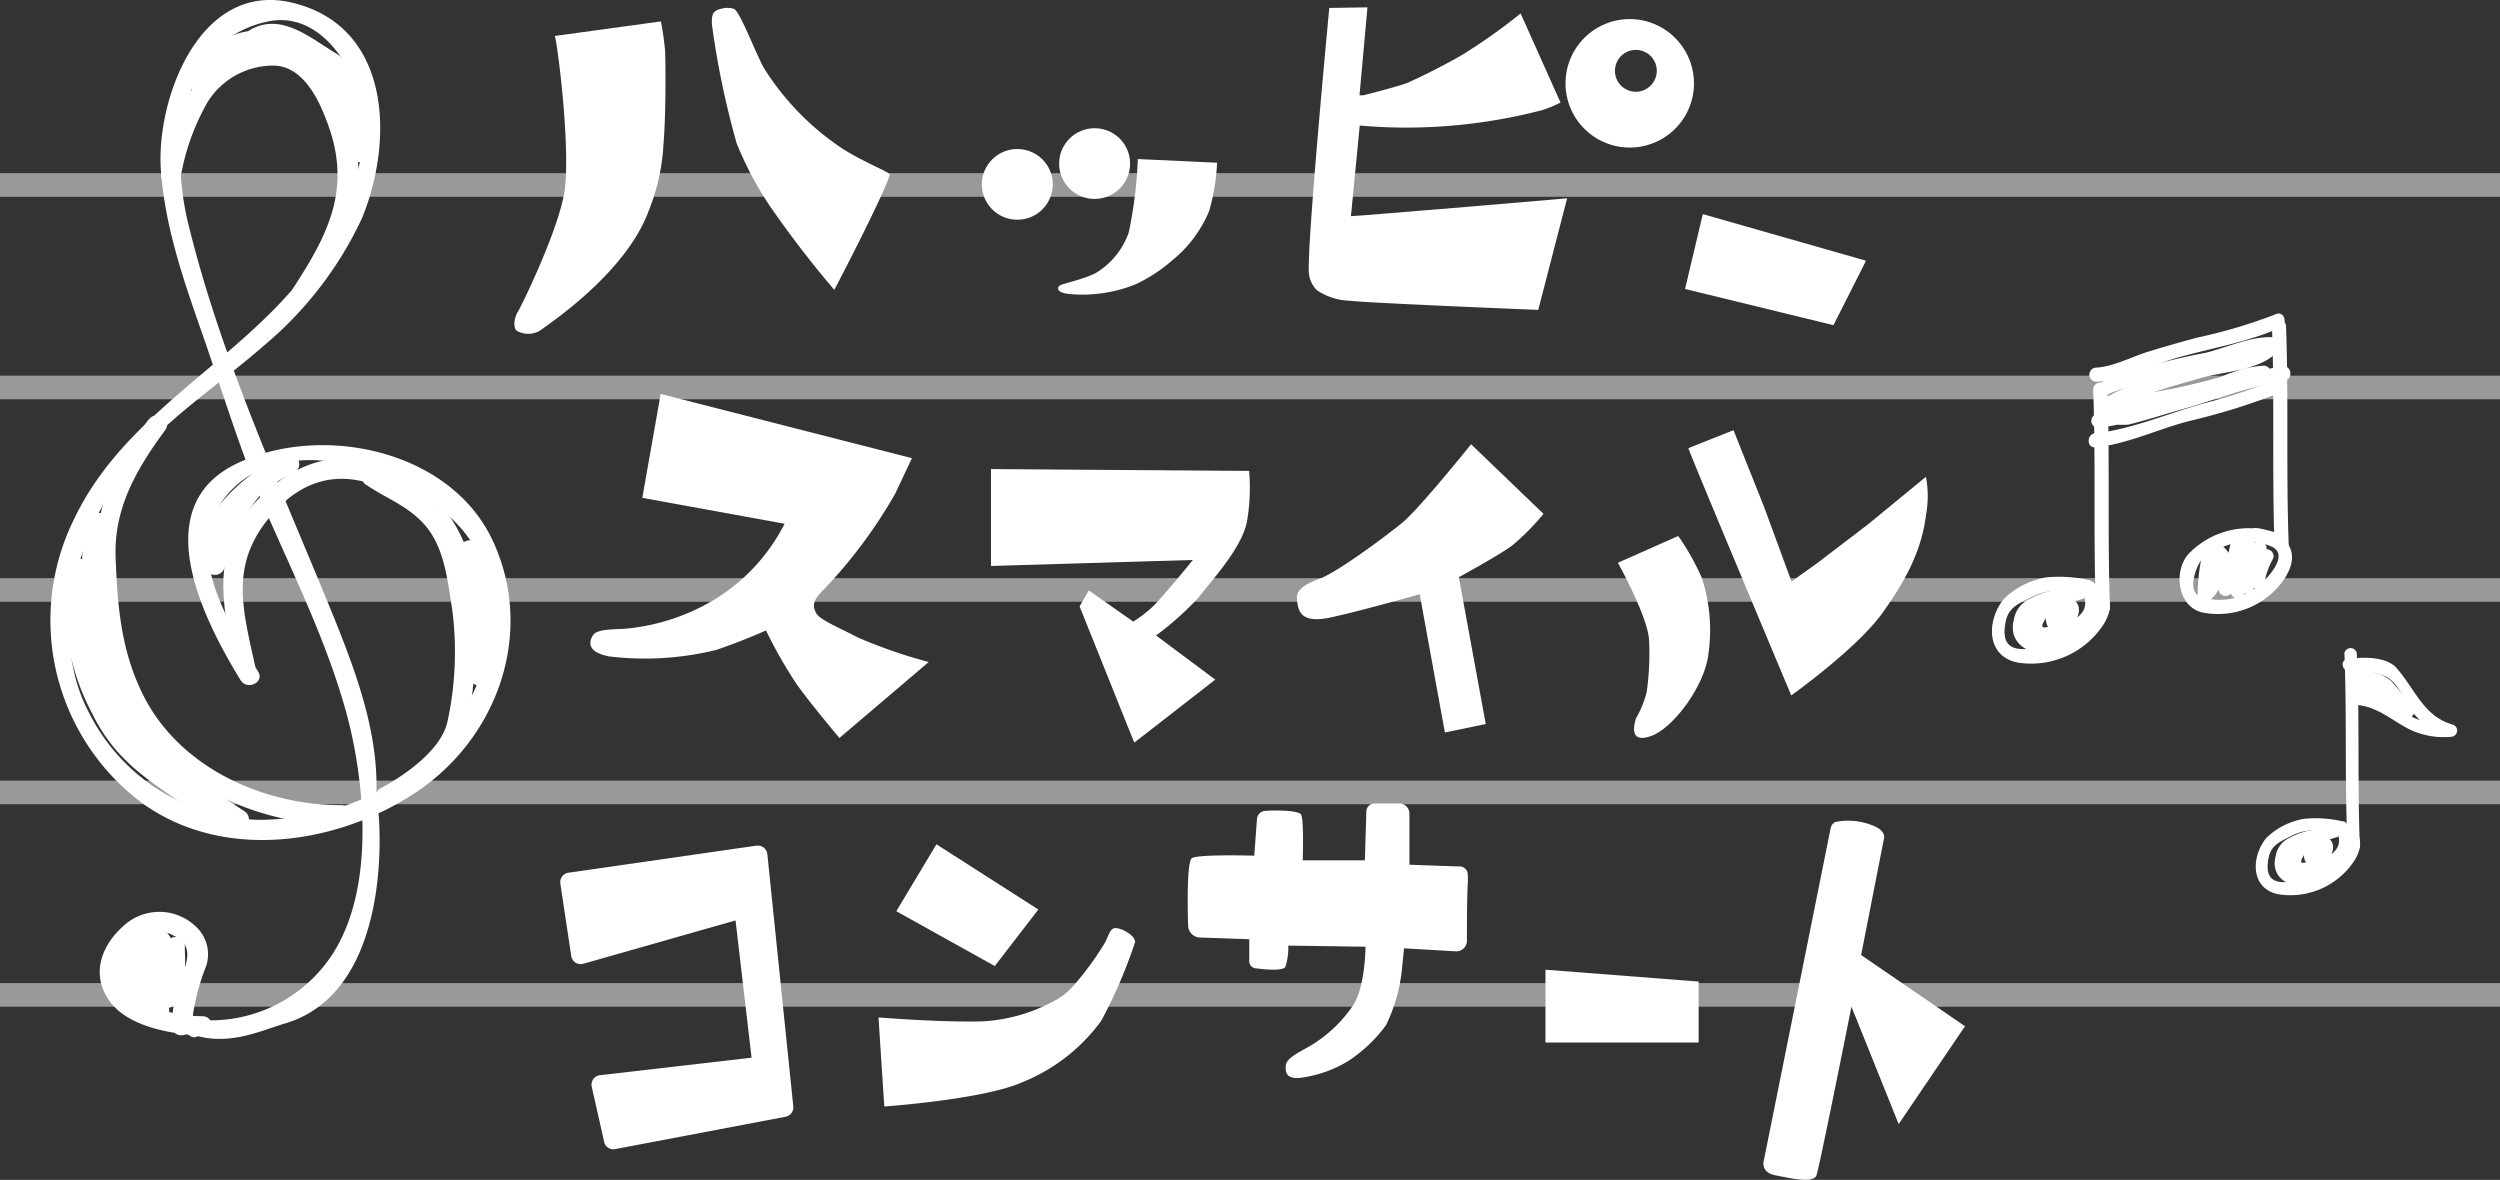 <svg xmlns="http://www.w3.org/2000/svg" viewBox="0 0 204.34 96.44"><rect x="0" y="0" width="204.34" height="96.44" fill="#333333" stroke="none"/><defs><style>.cls-1{fill:none;stroke:#fff;stroke-miterlimit:10;stroke-opacity:0.5;stroke-width:1.93px;}.cls-2{fill:#fff;}</style></defs><g id="レイヤー_2" data-name="レイヤー 2"><g id="レイヤー_1-2" data-name="レイヤー 1"><line class="cls-1" y1="15.12" x2="204.34" y2="15.12"/><line class="cls-1" y1="31.67" x2="204.34" y2="31.67"/><line class="cls-1" y1="48.22" x2="204.34" y2="48.22"/><line class="cls-1" y1="64.77" x2="204.34" y2="64.77"/><line class="cls-1" y1="81.32" x2="204.34" y2="81.32"/><path class="cls-2" d="M191.62,53.36c.22,5.28,0,10.56.27,15.84a.51.51,0,0,0,1,0c-.22-5.28,0-10.56-.26-15.85a.52.52,0,0,0-1,0Z"/><path class="cls-2" d="M191.54,67.15a9.52,9.52,0,0,0-3.23-.22,5.83,5.83,0,0,0-3.07,1.56c-1.3,1.59-1.28,4.23,1.08,4.62a6.26,6.26,0,0,0,6.19-2.88c1.22-2.17-.59-3.13-2.48-3.31-.66-.06-.61,1,0,1a8.72,8.72,0,0,1,1.14.18c1.92.44-.53,2.8-.85,3a6.35,6.35,0,0,1-3.51,1c-1.5.07-1.59-.94-1.38-2s1-1.32,1.77-1.73c1.37-.75,2.62-.5,4.07-.25.65.11.88-.89.23-1Z"/><path class="cls-2" d="M189.42,67.8a5.48,5.48,0,0,0-2.28.68A2,2,0,0,0,186,70c-.38,1.46.69,2.37,2.08,2.45a3.51,3.51,0,0,0,2-1,6.78,6.78,0,0,0,1.73-1.6c.67-1.09.45-2.73-1.08-2.44s-3.31,1.15-3.77,2.66,1.28,1.65,2.3,1.19c.8-.36,2.13-2.07,1-2.79-.93-.59-2.26.92-1.87,1.84a.53.53,0,0,0,.51.35,1.14,1.14,0,0,0,1-.67c.3-.51-.45-1-.83-.59l-.29.29c-.47.47.29,1.16.76.7.09-.1.19-.19.28-.3l-.83-.58-.08.13.5.36c-.08-.06,0-.15.11-.27.38-.85.2,0-.36.45a1.66,1.66,0,0,1-.9.34c-.51.06.31-1,.36-1a4.39,4.39,0,0,1,1.81-.92l.68-.21a.56.56,0,0,0,0-.12,1.3,1.3,0,0,1,0,.87c-.2.51-.86.92-1.27,1.26a3.81,3.81,0,0,1-1.73,1c-1.1.16-1.45-1.28-.66-1.88a4.39,4.39,0,0,1,2.13-.71c.66.06.61-1,0-1Z"/><path class="cls-2" d="M192.18,54.9a5,5,0,0,1,2.63.33c1.16.37,1.67,2,2.35,2.92a5.78,5.78,0,0,0,3.11,2.1c0-.33.06-.67.1-1a7.2,7.2,0,0,1-4.8-1.64,5.1,5.1,0,0,0-3.25-1,.51.51,0,0,0,0,1c1.83,0,3.06,1.2,4.61,2a6.46,6.46,0,0,0,3.44.61.51.51,0,0,0,.09-1c-2.36-.66-3.08-2.92-4.56-4.6-.85-1-2.93-.94-4.07-.73-.64.12-.33,1.09.31,1Z"/><path class="cls-2" d="M192.13,55.43a7,7,0,0,1,2.59.92,6.39,6.39,0,0,1,1.61,2.2l.87-.55c-.83-1.46-2.6-3-4.38-3a.52.52,0,0,0-.48.4v.06a.5.5,0,0,0,.15.49c.78.69,1.78,1.17,2.62,1.79a.51.51,0,0,0,.7-.75,4.74,4.74,0,0,0-2.64-1.21c-.37,0-.75.25-.61.65s.91.69,1.36.89a26.1,26.1,0,0,1,2.68,1.25.51.51,0,0,0,.48-.9c-.6-.33-1.21-.65-1.84-.92-.27-.12-.56-.22-.84-.34-.07,0-.89-.38-.86-.29l-.6.65a3.89,3.89,0,0,1,2.17,1l.7-.75c-.84-.62-1.85-1.11-2.63-1.79l.15.49s0,0,0-.06l-.48.39c1.41,0,2.83,1.4,3.47,2.53.33.58,1.17,0,.87-.55a12.65,12.65,0,0,0-1.78-2.4,3.76,3.76,0,0,0-1.51-.71,10.59,10.59,0,0,0-1.55-.46c-.64-.13-.87.87-.23,1Z"/><path class="cls-2" d="M171.09,31.87c.22,6,0,11.93.22,17.91a.58.58,0,0,0,1.15-.05c-.21-6,0-11.93-.21-17.91a.58.58,0,0,0-1.16.05Z"/><path class="cls-2" d="M185.7,26.62c.22,6,0,11.94.21,17.91a.58.58,0,0,0,1.16,0c-.22-6,0-11.93-.22-17.91a.58.58,0,0,0-1.15,0Z"/><path class="cls-2" d="M170.93,47.46a11,11,0,0,0-3.66-.27,6.58,6.58,0,0,0-3.47,1.75c-1.47,1.8-1.47,4.77,1.2,5.23a7.08,7.08,0,0,0,7-3.23c1.39-2.44-.65-3.54-2.79-3.75-.74-.07-.69,1.08,0,1.16a9.12,9.12,0,0,1,1.29.2c2.17.51-.61,3.16-1,3.43a7.27,7.27,0,0,1-4,1.07c-1.71.07-1.8-1.07-1.56-2.26s1.16-1.48,2-1.94c1.56-.84,3-.56,4.61-.27.73.13,1-1,.27-1.12Z"/><path class="cls-2" d="M168.52,48.19a6,6,0,0,0-2.58.75,2.22,2.22,0,0,0-1.33,1.69c-.44,1.65.76,2.68,2.33,2.78a4,4,0,0,0,2.25-1.07,7.32,7.32,0,0,0,2-1.8c.47-.75.74-3.12-.77-2.84-1.86.34-3.82,1.14-4.66,2.93s1.4,2,2.54,1.5c.9-.4,2.42-2.34,1.12-3.16-1-.66-2.55,1-2.12,2.07a.6.6,0,0,0,.57.41,1.31,1.31,0,0,0,1.08-.76c.35-.57-.5-1.14-.94-.66-.1.11-.21.22-.32.32-.53.53.32,1.31.85.79l.32-.33-.93-.66-.1.14.57.41q-.13-.11.12-.3c.44-1,.23,0-.4.51a1.92,1.92,0,0,1-1,.37c-.58.07.35-1.07.41-1.14a5,5,0,0,1,2.05-1l.77-.23a.74.74,0,0,0,0-.14,1.5,1.5,0,0,1,0,1c-.23.58-1,1-1.44,1.43a4.41,4.41,0,0,1-2,1.1c-1.25.18-1.64-1.45-.74-2.12a4.92,4.92,0,0,1,2.41-.79c.74.06.69-1.09,0-1.15Z"/><path class="cls-2" d="M185.88,43.49a6.84,6.84,0,0,0-6.78,1.57c-1.52,1.32-1.22,4.51.91,5a6.55,6.55,0,0,0,6.76-2.83c1.42-2.23,0-3.77-2.32-4.07-.73-.1-1,1-.27,1.12a5.64,5.64,0,0,1,1.45.38c1.66.68-.53,2.84-1,3.2a5,5,0,0,1-4.76.92c-1.15-.46-.37-2.39,0-2.92a6.59,6.59,0,0,1,2.18-1.29,4.86,4.86,0,0,1,3.48,0c.71.22,1-.9.27-1.12Z"/><path class="cls-2" d="M180,45.33a15.27,15.27,0,0,0-.37,3.18c-.05.38.29.89.74.68,1.29-.59,1.44-2.66,1.68-3.87l-1,.29c-.1-.18-.11-.18,0,0a2.9,2.9,0,0,1,.28,1.26c0,.43,0,.86,0,1.29a.58.58,0,0,0,1,.37c.36-.41.37-1.14.54-1.63a23.83,23.83,0,0,0,.64-2.52l-1.14-.11c0,1.36-.15,2.71-.07,4.08a.58.58,0,0,0,1.14.11c.29-1.14.22-2.64.83-3.68l-1.09-.25a7.65,7.65,0,0,1-.1,3.3c-.21.73.88,1,1.12.27.35-1,.6-2,1-3l-1.08-.26c0,.89-.16,1.77-.17,2.66s1.12.68,1.16-.05a7.21,7.21,0,0,1,.71-1.85.58.58,0,0,0-.74-.68h0a.58.58,0,0,0,.34,1.1h0l-.74-.69a8.44,8.44,0,0,0-.74,2.17l1.16-.05c0-.88.15-1.76.16-2.65,0-.55-.87-.79-1.09-.25-.43,1.07-.71,2.2-1.09,3.29l1.12.27a8.35,8.35,0,0,0,.14-3.62.59.59,0,0,0-1.09-.25c-.67,1.15-.61,2.7-.94,4l1.14.11c-.07-1.38.1-2.72.07-4.08a.58.58,0,0,0-1.14-.11c-.15.64-.27,1.27-.45,1.9l-.36,1.15c-.05.18-.37.9-.08.57l1,.37c-.07-1,.21-2.54-.64-3.34a.59.59,0,0,0-1,.29,14.05,14.05,0,0,1-.31,1.57c-.09.23-.17.46-.24.7l-.18.48c-.37.37-.43.46-.17.28l.74.68a15.17,15.17,0,0,1,.36-3.17c.25-.7-.88-1-1.12-.27Z"/><path class="cls-2" d="M171.29,31.2c2.14-.08,4.55-1.35,6.6-1.94,2.82-.81,5.8-1.27,8.48-2.48.67-.3.33-1.41-.35-1.1a42,42,0,0,1-6.45,1.92c-1.35.36-2.7.75-4,1.15s-2.89,1.25-4.29,1.3a.58.58,0,0,0,0,1.15Z"/><path class="cls-2" d="M171.3,36.56c2.55-.26,5.09-1.48,7.57-2.13a54.53,54.53,0,0,0,7.7-2.41c.67-.29.33-1.39-.35-1.1a39.36,39.36,0,0,1-5.57,1.91c-3,.77-6.32,2.27-9.39,2.58-.74.07-.7,1.23,0,1.15Z"/><path class="cls-2" d="M172.34,32.2a39.15,39.15,0,0,1,7.12-2.05c1.85-.41,4.41-1.61,6.29-1.46l-.45-1c-1.25,1.68-5.88,2-7.81,2.62A23.77,23.77,0,0,0,172,32.56a.58.58,0,0,0,.33,1.06,32.83,32.83,0,0,0,7.23-1.15c2.4-.65,4.85-.82,7.26-1.4.63-.15.45-1.21-.2-1.12-3.07.41-5.83,1.56-8.8,2.38a28.22,28.22,0,0,1-5.49,1.21,1.71,1.71,0,0,0-1.21.44.58.58,0,0,0,.44,1,37.55,37.55,0,0,0,6.7-1.68c2.22-.62,4.58-2,6.84-2.26a.58.58,0,0,0,0-1.15c-2.76.1-4.93,1.81-7.56,2.37-.73.15-.37,1.25.35,1.1,2.52-.54,4.62-2.22,7.25-2.32l0-1.15a25.68,25.68,0,0,0-5.26,1.72,35.09,35.09,0,0,1-8.28,2.21l.45,1c.18-.23,1.62,0,2.07-.15,1.38-.35,2.75-.8,4.13-1.18,2.85-.8,5.55-1.93,8.49-2.33-.06-.38-.13-.75-.19-1.13-1.79.43-3.66.5-5.46.89a48.7,48.7,0,0,1-8.72,1.61l.33,1.06c2-1.31,4.84-2,7.11-2.67,1.86-.57,5.18-.62,6.47-2.35a.59.59,0,0,0-.45-1c-1.69-.14-3.89.85-5.52,1.26A52.24,52.24,0,0,0,172,31.1c-.68.28-.34,1.38.34,1.1Z"/><path class="cls-2" d="M16.14,84.68c2.74.74,5.24-.45,7.07-1,9.9-2.83,7.62-19.63,7.53-18.27.32-5.15-1.53-10.18-3.42-14.88C23,39.9,18.12,29.48,15.38,18.26c-1.46-6-.89-14.92,6.49-16.5,4.15-.89,7,3.49,7.64,6.83.77,3.66-.78,7.61-2.53,10.74C21.75,28.74,10.62,32.69,6,42.54a18.64,18.64,0,0,0,5.7,23.16c6.62,4.71,15.83,3.34,22.26-.91,6.8-4.51,9.8-13.19,6.29-20.65s-14.13-9.56-21-6.2c-7.34,3.62-2.49,12.92.42,17.66.53.87,2,.16,1.42-.72-2.65-4.32-6.56-10.54-2-15,5-4.78,14.5-1.17,18.38,3.06,5,5.43,2.5,13.67-2,18.4-3.58,3.78-8.93,5.56-14,5.67A15.83,15.83,0,0,1,7.35,58.4C4.18,52.53,5.92,45.2,9.23,39.85c2.92-4.73,8.25-8,12.35-11.61a30.17,30.17,0,0,0,8-10.39C32.2,11.5,32,2.16,23.88.22,16.3-1.59,12.74,8.15,13.15,13.89c.32,4.49,1.74,8.68,3.21,12.89,1.81,5.15,3.34,10.33,5.52,15.34C24.28,47.6,26.94,53,28.45,58.8c1.17,4.52,2.63,14.51-2,20.19a11.9,11.9,0,0,1-11,4.28c-1-.13-.13,2,.73,1.41Z"/><path class="cls-2" d="M14.74,14.65A18.53,18.53,0,0,1,17,8.29a6.34,6.34,0,0,1,5.22-2.93C25,5.29,26.33,8.74,27,10.73c1.63,5.08-.37,8.72-3.06,12.86a.8.8,0,0,0,1.34.86c1.72-2.64,3.58-5.43,4-8.61A13.86,13.86,0,0,0,25.61,5.22c-2.06-2.11-5.13-1.58-7.42-.28-3.23,1.84-4.28,5.88-5,9.22-.21,1,1.3,1.5,1.51.49Z"/><path class="cls-2" d="M12.17,34.26c-2.66,3.6-4.3,6.65-4.31,11.19a27.67,27.67,0,0,0,2.42,12C13.26,64,21,67.43,27.8,67.4c1,0,1.13-1.59.1-1.59-6.42,0-13.23-3.07-16.2-9-1.8-3.62-2.1-7.23-2.25-11.24s1.68-7.2,4.05-10.41c.61-.83-.73-1.69-1.33-.87Z"/><path class="cls-2" d="M20.86,54.46c-1.07-4.84-2.13-8.5,1.48-12.53,3.77-4.22,8.14-3.16,12.16-.11.82.62,1.68-.72.87-1.34-4.33-3.28-8.72-4.37-13.21-.64C17,44.1,18,48.84,19.3,54.77a.8.8,0,0,0,1.56-.31Z"/><path class="cls-2" d="M29.94,39.63c1.6,1.1,3.21,1.62,4.62,3.1,1.76,1.85,2,4.62,2.39,7A26.8,26.8,0,0,1,36.57,59c-.51,2.29-3.45,4.36-5.45,5.42a.79.79,0,0,0,.72,1.41C37.14,63,39.11,58.92,38.68,53c-.22-3.13-.33-5.94-1.47-8.92-1.22-3.18-3.86-4-6.41-5.77-.85-.57-1.71.76-.86,1.34Z"/><path class="cls-2" d="M7.39,42.44c-1.66,4.13-.08,9.71,1.46,13.7,1.74,4.51,5.31,11,10.68,11.64A.8.8,0,0,0,20,66.32c-2.73-1.75-5.23-3.62-7.79-5.61-4.11-3.19-4.58-9.63-5.1-14.43-.1-.93-1.49-.75-1.58.11a19.08,19.08,0,0,0,2,11.92c1.71,3.48,4,5.07,7.08,7.18.85.58,1.71-.75.86-1.33-2.74-1.88-5-3.46-6.52-6.57a18.76,18.76,0,0,1-1.86-11.1l-1.58.11C6,51,6.52,56.53,9.43,60.18c2.53,3.18,6.34,5.31,9.72,7.48l.48-1.46c-5-.61-8.28-7.69-9.68-11.71-1.15-3.29-2.36-8.28-1-11.55.38-.95-1.14-1.45-1.52-.5Z"/><path class="cls-2" d="M35.15,42.67c1.6,1.94,2,4.58,2.42,7,.25,1.51,0,3.54.42,5a.8.8,0,0,0,1.54.09c1-3.11-.19-6.56-.32-9.72l-1.38.48c.87,1,.92,3.66.94,4.82A18.16,18.16,0,0,1,38.36,55c-.24,1,1.27,1.5,1.51.5.71-2.9,1.35-8.63-.86-11.1-.43-.47-1.42-.22-1.39.49.13,3,1.29,6.46.4,9.33l1.53.09c-.59-1.85-.3-4.4-.66-6.38a13.31,13.31,0,0,0-2.56-6.34c-.65-.79-1.83.27-1.18,1.06Z"/><path class="cls-2" d="M23.33,37.15a14.79,14.79,0,0,0-5.71,4.53c-.84,1.24-1.42,3.47-.76,4.89a.81.81,0,0,0,1.47-.11c.39-1,.61-2,1-3a14.7,14.7,0,0,1,2.57-3.7c.65-.79-.7-1.65-1.34-.86a21.45,21.45,0,0,0-2.43,3.4A31.53,31.53,0,0,0,16.81,46l1.47-.1c-.49-1.07.36-2.84,1-3.74,1.05-1.56,3.15-2.72,4.81-3.55a.8.8,0,0,0-.72-1.42Z"/><path class="cls-2" d="M16.67,7A6.79,6.79,0,0,1,20.13,4.2c1.25-.43,2.27.45,3.41.88a8.16,8.16,0,0,1,4.85,7.37L30,12.34c-.18-2.53,0-6.46-2.58-8C25.23,3,22.93,1,20.42,2.46c-.88.52-.17,1.94.72,1.42,1.68-1,4.48,1,5.72,2.1,1.7,1.53,1.39,4.62,1.54,6.68.06.9,1.57.78,1.58-.11C30,9.37,28,5,24.76,3.83c-1.92-.7-2.92-1.68-4.94-1.19s-3.31,1.91-4.48,3.53c-.61.83.73,1.69,1.33.86Z"/><path class="cls-2" d="M15.66,83.8a18.48,18.48,0,0,1,1.2-4.87,3.07,3.07,0,0,0-.57-2.9,4.31,4.31,0,0,0-6-.52c-1.94,1.61-2.9,4-1.41,6.21s5.15,2.82,7.69,2.93c1,0,1-1.55,0-1.59A11.14,11.14,0,0,1,11,81.58c-2.3-1.39-1-3.91.66-5.1a2.51,2.51,0,0,1,2.54,0c1.54.62,1.17,2.06.69,3.25a11.77,11.77,0,0,0-.85,4.14c0,1,1.56,1,1.59,0Z"/><path class="cls-2" d="M13.47,77.47c0,1,.37,2.8-.44,3.57l.55-.23H13.5l.78,1c.22-1.79.67-5.16-1.37-6.15a1.08,1.08,0,0,0-1.53,1.13c0,1.26.89,2.15.36,3.47l1.49.38c.15-1.34,0-4.54-2.24-3.92s-.4,3.88.57,4.79l.76-1.33c-.58-.18-.67-2-.85-2.58A.81.81,0,0,0,10,77.42a3.11,3.11,0,0,0-.22,3.09,8.31,8.31,0,0,0,2.91,2.61l.18-1.46h-.14c-1,0-1,1.56,0,1.59a2.47,2.47,0,0,0,.54,0c.77-.12.66-1.11.17-1.45-1.06-.76-3.29-1.94-2.09-3.54L9.93,78c.46,1.3.41,3.2,2,3.69a.8.8,0,0,0,.75-1.34,3.36,3.36,0,0,1-1.16-2c0,.38.22.7.23,1.11a11.69,11.69,0,0,1-.11,1.19c-.09.76,1.2,1.09,1.49.37a4.56,4.56,0,0,0,.41-2.18,6.5,6.5,0,0,0-.26-1.16c-.07-.25-.38-.83-.28-1.1l-.37.5c-.49.29-.36-.28,0,.49a4.6,4.6,0,0,1,.25,1.32,11.68,11.68,0,0,1-.1,2.51.81.81,0,0,0,.78,1c2-.06,1.52-3.82,1.55-5s-1.57-1-1.6,0Z"/><path class="cls-2" d="M45.35,2.94c.23.75,1.24,8.66.83,12.41-.34,3.06-3.53,9.63-3.87,10.16-.13.18-.48,1.11-.08,1.52a1.87,1.87,0,0,0,2-.07c.51-.41,6.92-4.59,8.8-9.75a16.87,16.87,0,0,0,1.2-5.43c.22-2.57.17-7.1.13-7.65a23.47,23.47,0,0,0-.34-2.38Z"/><path class="cls-2" d="M58.36,1c-.06.08-.24.33-.15,1.16a70.32,70.32,0,0,0,2,9.55,27.88,27.88,0,0,0,2.69,5.09,84.71,84.71,0,0,0,5.29,6.89c.13-.22,3.94-7.53,4.54-9.39.06-.22-2.08-1-3.9-2.17a21.81,21.81,0,0,1-6.38-6.55C61.76,4.36,60.52,1,60,.73a1.77,1.77,0,0,0-1.09,0A1.11,1.11,0,0,0,58.36,1Z"/><ellipse class="cls-2" cx="83.15" cy="15.07" rx="2.9" ry="2.89"/><ellipse class="cls-2" cx="89.47" cy="13.37" rx="2.9" ry="2.89"/><path class="cls-2" d="M108.65.65S106.71,21.06,107,22.47a2.28,2.28,0,0,0,.64,1.25,5,5,0,0,0,2.67.86c1.55.19,15.42.75,15.42.75l2.36-9.12L120,16.9l-8.68.71-.9.06.72-7.41a43.15,43.15,0,0,0,7.64,0A44.43,44.43,0,0,0,126.06,9a10,10,0,0,0,1.49-.62l-3.26-7.28a48.11,48.11,0,0,1-4.7,3.34A51.32,51.32,0,0,1,115,6.79c-1.15.4-3.57,1-3.57,1l-.31,0,.65-7.19Z"/><path class="cls-2" d="M133.2,1.56a5.25,5.25,0,1,0,5.26,5.25A5.26,5.26,0,0,0,133.2,1.56Zm.51,5.94a1.71,1.71,0,1,1,1.71-1.71A1.72,1.72,0,0,1,133.71,7.5Z"/><polygon class="cls-2" points="139.18 17.5 137.73 23.62 149.86 26.58 152.52 21.31 139.18 17.5"/><path class="cls-2" d="M54,32.2,52.5,40.69l11.63,2.12a15.49,15.49,0,0,1-5.53,6.07,17.17,17.17,0,0,1-7.38,2.5c-1,.08-2.41,0-2.76.55-.56.93.07,1.47,1.3,1.72a24.42,24.42,0,0,0,8.79-.53c2.23-.76,4.06-1.59,4.06-1.59a38.3,38.3,0,0,0,2.5,4.39c1.14,1.6,3.5,4.4,3.5,4.4l7.3-6.21a40.85,40.85,0,0,1-5.78-2c-1.75-.91-3.12-1.45-3.42-2s-.3-1,.53-1.83a39.87,39.87,0,0,0,5.94-7.95l1.36-2.88Z"/><path class="cls-2" d="M81,38.34v7.92l16.5-.49S95,48.86,94.15,49.65a11.55,11.55,0,0,1-1.52,1.16L89,48.26l-.76,1.3L92.71,60.7l6.62-5.15-4.84-3.61A24.6,24.6,0,0,0,98,48.8c.83-1.13,3.55-4,3.93-6.22a16.27,16.27,0,0,0,.17-4.09Z"/><path class="cls-2" d="M120.24,36.31S116,41.6,114.6,42.74s-5.25,4-6.69,4.54-2,1-1.9,1.75.15,2,2.74,1.44,7.29-1.9,7.29-1.9l2.06,11.3,3.34-.69-2.2-12s3.19-1.74,4.33-2.57A19.4,19.4,0,0,0,126.16,42Z"/><path class="cls-2" d="M132.24,46c.23.41,2.5,4.58,2.55,6.37a22.16,22.16,0,0,1-.19,4.15,7.92,7.92,0,0,1-.88,2.19c-.16.53-.58,2.09,1.23,1.45s4.39-4.09,4.69-6.71a13.8,13.8,0,0,0-.53-6.19,19.71,19.71,0,0,0-1.94-3.45Z"/><path class="cls-2" d="M138,36.63c0,.19,8.41,20.21,8.41,20.21s5.34-3.8,7.44-6.72,3.24-5.33,3.57-8a8.61,8.61,0,0,0,0-3.15l-4.74,3.89L148.57,46l-2.14,1.53-2.23-6.07-2.51-6.3Z"/><path class="cls-2" d="M45.8,72.22l.89,5.91a.78.78,0,0,0,1,.64l12.43-3.54,1.31,11.22L49.06,87.88a.78.78,0,0,0-.68,1l1,4.45a.77.77,0,0,0,.91.59l13.91-2.64a.78.78,0,0,0,.64-.85L62.72,69.82a.79.79,0,0,0-.89-.7L46.47,71.33A.79.79,0,0,0,45.8,72.22Z"/><polygon class="cls-2" points="76.54 69.01 73.26 74.48 81.31 78.96 84.87 74.34 76.54 69.01"/><path class="cls-2" d="M71.81,83.16c0,.14.47,7.28.47,7.28s8.17-.57,11.32-2a14.85,14.85,0,0,0,6.41-5A40.5,40.5,0,0,0,92.78,77c0-.47-.81-1-1.45-1.13s-.65.6-1.12,1.35a24.63,24.63,0,0,1-2.52,3.41,5.27,5.27,0,0,1-1.47,1.15,13.79,13.79,0,0,1-5.84,1.7C76.87,83.58,71.81,83.16,71.81,83.16Z"/><path class="cls-2" d="M102.52,69.94s-4.74-.14-5.12.22-.34,3.76-.29,5.47a1,1,0,0,0,1,1l4,.14v1.79a.58.58,0,0,0,.59.59s2.1.31,2.36-.12a5.19,5.19,0,0,0,.24-1.74l6.31.09s0,3.2-1,4.77a11,11,0,0,1-3.3,3.2c-1,.62-2.17,1.08-2.22,1.77s.2,1,1,1a10,10,0,0,0,4-1.33,11.81,11.81,0,0,0,3.2-3A13.7,13.7,0,0,0,114.61,79l.15-1.49,4.23.25a.87.87,0,0,0,.91-.85c0-1.27,0-3.6.08-4.89,0-.51,0-.73-.11-.89a.69.69,0,0,0-.67-.31l-4-.14,0-4.16a.83.83,0,0,0-.84-.85h-2a.67.67,0,0,0-.68.65l-.12,4-5.08,0s.12-3.5-.16-3.78-1.88-.34-2.93-.26a.71.71,0,0,0-.65.66Z"/><polygon class="cls-2" points="126.32 79.26 126.32 85.21 138.84 85.21 138.84 80.23 126.32 79.26"/><path class="cls-2" d="M149.64,67.64l-5.45,27.11s-.4,1.06.94,1.32,3.09.67,3.34,0,2.86-13.79,2.86-13.79l3.86,9.6,5.42-8-8.49-5.82L154,68.49s.17-.67-1.13-1.09a5.23,5.23,0,0,0-2.86-.21A.72.72,0,0,0,149.64,67.64Z"/><path class="cls-2" d="M93,13a35.34,35.34,0,0,1-.74,6,6.28,6.28,0,0,1-2.72,3.33c-1.1.54-2.72.86-2.91,1s-.38.57.74.7a11.69,11.69,0,0,0,5.42-.78,12.64,12.64,0,0,0,3.06-2,10.21,10.21,0,0,0,3-4.05,17.52,17.52,0,0,0,.63-3.9Z"/></g></g></svg>